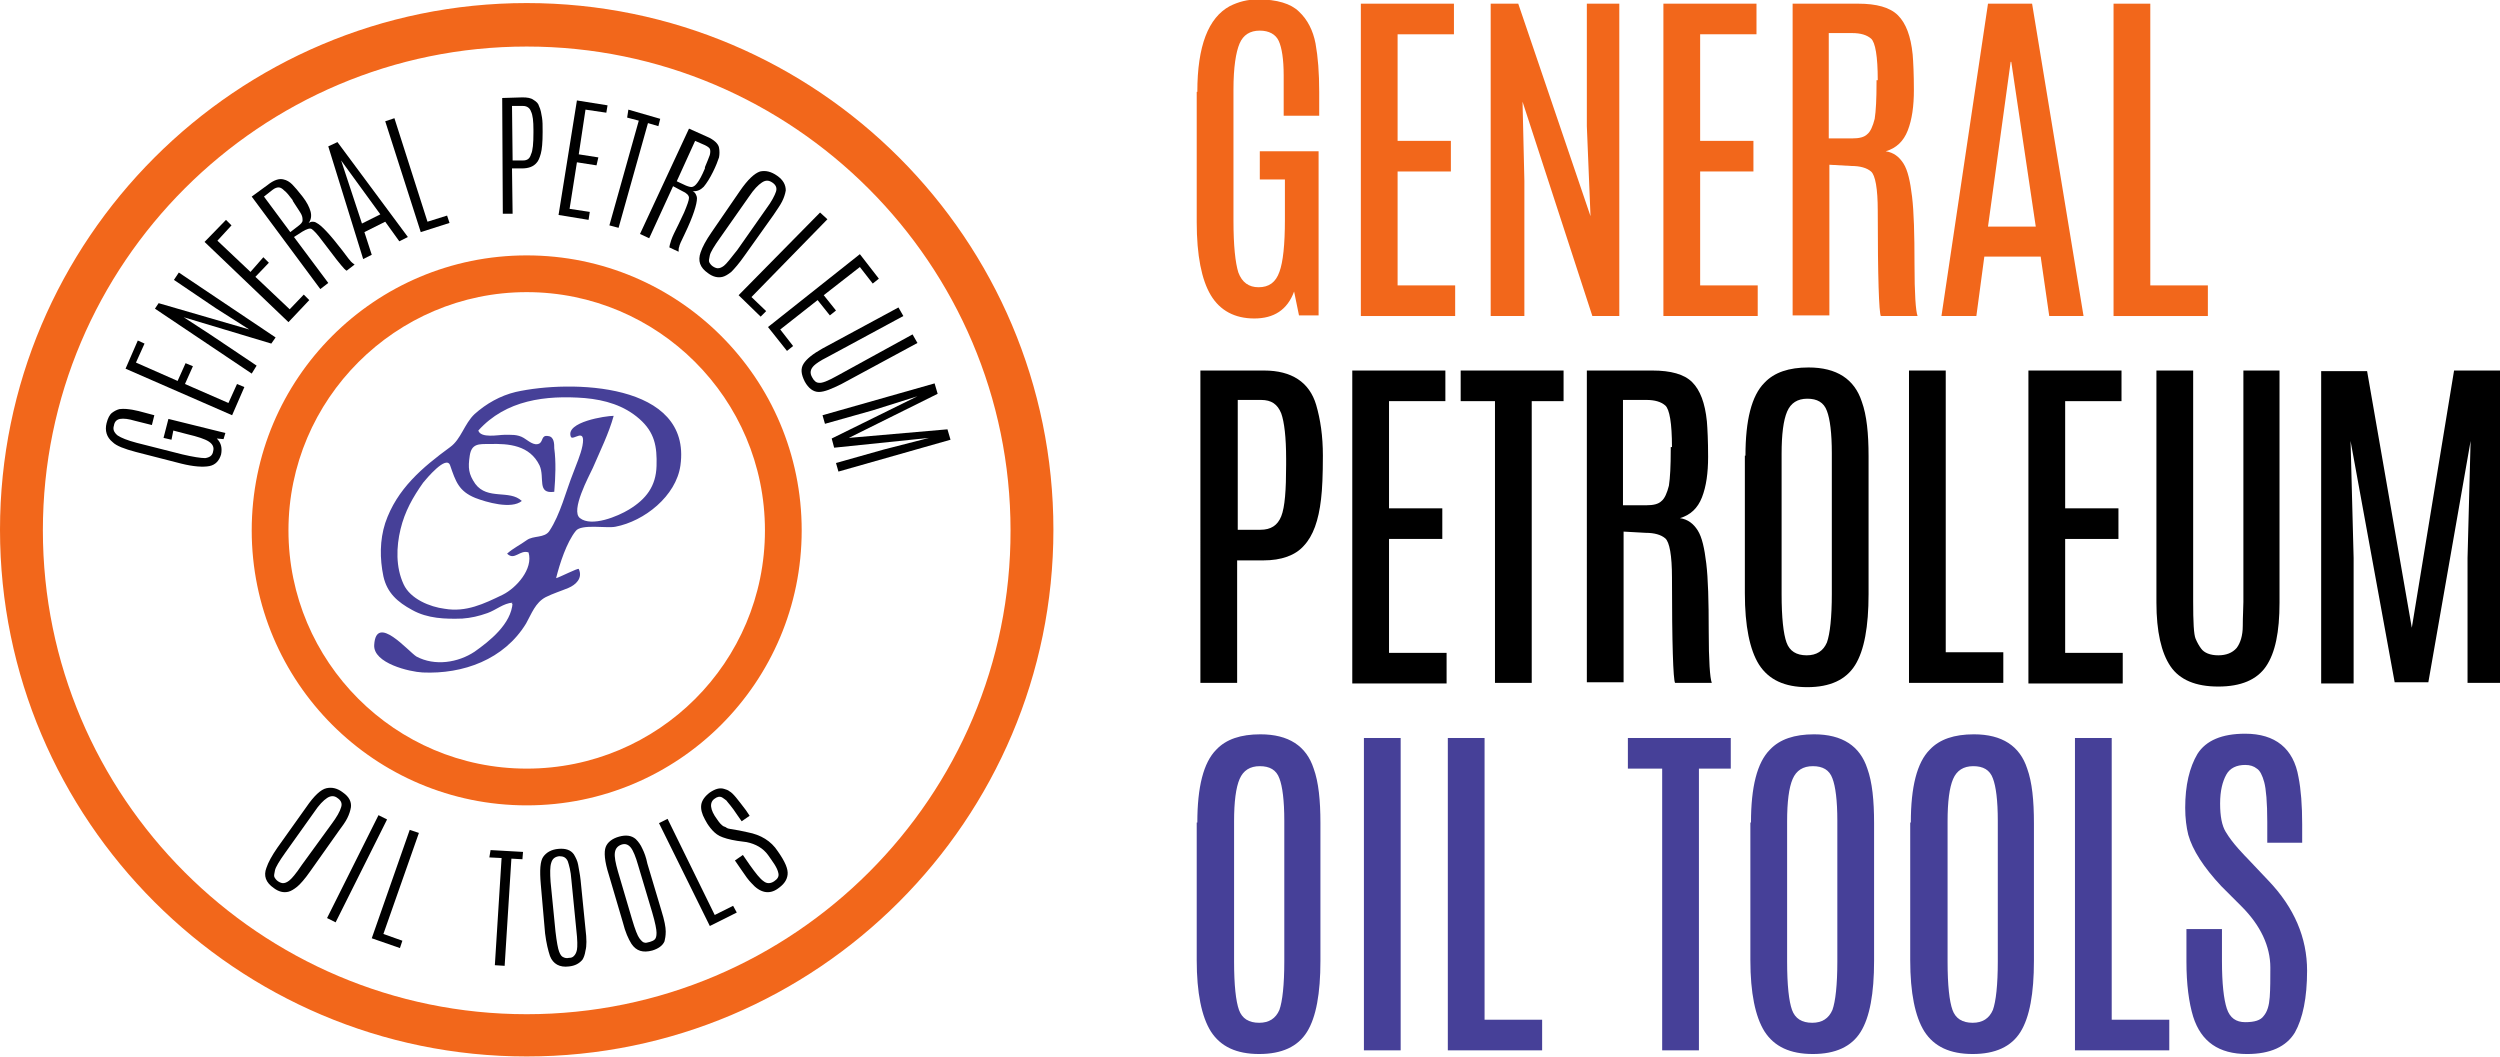 <?xml version="1.0" encoding="utf-8"?>
<!-- Generator: Adobe Illustrator 22.1.0, SVG Export Plug-In . SVG Version: 6.00 Build 0)  -->
<svg version="1.1" id="Layer_1" xmlns="http://www.w3.org/2000/svg" xmlns:xlink="http://www.w3.org/1999/xlink" x="0px" y="0px"
	 viewBox="0 0 408.2 172.6" style="enable-background:new 0 0 408.2 172.6;" xml:space="preserve">
<style type="text/css">
	.st0{fill:#F2671B;}
	.st1{fill:#464098;}
</style>
<g>
	<g>
		<g>
			<path class="st0" d="M86,0.5c-47.4,0-86,38.6-86,86c0,47.4,38.6,86,86,86s86-38.6,86-86C172,39.1,133.5,0.5,86,0.5z M86,165.6
				c-43.6,0-79-35.5-79-79c0-43.6,35.5-79,79-79s79,35.5,79,79C165.1,130.1,129.6,165.6,86,165.6z"/>
		</g>
		<g>
			<path class="st0" d="M86,47.7c21.4,0,38.9,17.4,38.9,38.9s-17.4,38.9-38.9,38.9S47.1,108,47.1,86.6S64.6,47.7,86,47.7 M86,41.7
				c-24.8,0-44.9,20.1-44.9,44.9c0,24.8,20.1,44.9,44.9,44.9c24.8,0,44.9-20.1,44.9-44.9C130.9,61.8,110.8,41.7,86,41.7L86,41.7z"/>
		</g>
		<g>
			<path class="st1" d="M83.7,98.4c-1.5,0.1-2.7,1.2-4.1,1.7c-1.4,0.5-2.7,0.8-4.1,0.9c-2.8,0.1-5.7,0-8.2-1.4
				c-2.4-1.3-4.1-2.8-4.7-5.5c-0.6-2.9-0.6-5.9,0.3-8.7c1.9-5.6,6.1-9.1,10.6-12.4c1.8-1.3,2.3-3.8,4-5.4c1.9-1.7,4.2-3,6.7-3.6
				c8.9-2,28.8-1.6,26.9,12c-0.7,5-5.9,9.1-10.6,10c-1.4,0.3-5.6-0.5-6.5,0.7c-1.5,1.9-2.6,5.3-3.2,7.7c0.5-0.1,3.6-1.7,3.7-1.5
				c0.7,1.5-0.5,2.6-1.7,3.1c-1.2,0.5-2.5,0.9-3.7,1.5c-1.7,0.9-2.3,2.7-3.2,4.3c-3.6,5.9-10.3,8.3-16.9,8c-2.1-0.1-8.1-1.5-7.9-4.5
				c0.3-5.2,5.6,1.1,6.9,1.9c3,1.6,6.8,1,9.5-0.8C79.9,104.7,83.5,101.9,83.7,98.4C83.4,98.5,83.7,98.8,83.7,98.4z M90.5,80.3
				C87.6,80.7,89,78,88.1,76c-1.6-3.3-5-3.6-8.2-3.5c-1.7,0-2.9-0.1-3.2,1.9c-0.3,2-0.2,3,0.9,4.6c2,2.7,5.6,0.9,7.6,2.8
				c-1.7,1.4-5.8,0.2-7.6-0.5c-2.7-1.1-3.2-2.7-4.1-5.3c-0.6-1.8-3.9,2.2-4.4,2.8c-1.7,2.4-3,4.7-3.7,7.6c-0.7,2.9-0.8,6.2,0.5,9
				c1.1,2.4,4.3,3.7,6.7,4c3.5,0.6,6.4-0.8,9.5-2.3c2.2-1.1,5-4.2,4.2-6.9c-1.4-0.5-2.3,1.4-3.5,0.2c1-0.9,2.1-1.4,3.2-2.2
				c1.1-0.8,2.9-0.3,3.7-1.5c1.8-2.7,2.7-6.5,3.9-9.5c0.5-1.4,1.2-2.9,1.5-4.4c0.6-3.2-1.6-0.7-1.9-1.5c-0.9-2.4,5.7-3.4,7-3.4
				c-0.8,2.9-2.2,5.7-3.4,8.5c-0.6,1.3-3.7,7-2.1,8.2c1.9,1.5,6.2-0.3,8-1.4c2.8-1.7,4.4-3.8,4.5-7.1c0.1-3.2-0.3-5.5-2.8-7.7
				c-2.5-2.2-5.6-3.1-8.9-3.4c-6.4-0.5-12.9,0.3-17.4,5.3c0.4,1.3,3.3,0.7,4.2,0.7c1.1,0,2.2-0.1,3.2,0.5c0.7,0.4,1.7,1.4,2.6,0.9
				c0.6-0.4,0.3-1.4,1.4-1.2c1,0.1,1,1.3,1,2C90.8,75.4,90.7,77.9,90.5,80.3C88.6,80.6,90.7,77.5,90.5,80.3z"/>
		</g>
		<g>
			<path d="M22.2,73.8c-1.9-0.5-3.2-1-3.8-1.6c-1-0.8-1.3-1.9-1-3.1c0.2-0.8,0.5-1.4,0.9-1.7c0.4-0.3,0.8-0.5,1.2-0.6
				c0.8-0.1,1.4,0,2.1,0.1c0.6,0.1,1.4,0.3,2.1,0.5l1.5,0.4l-0.4,1.6l-2.8-0.7c-1-0.3-1.8-0.4-2.4-0.3c-0.5,0.1-0.9,0.4-1,1.1
				c-0.2,0.6,0,1.1,0.6,1.6c0.6,0.4,1.6,0.8,3.1,1.2l7.5,1.9c1.7,0.4,3,0.6,3.7,0.6c0.7-0.1,1.2-0.4,1.3-1.1
				c0.2-0.7-0.1-1.2-0.7-1.6c-0.6-0.4-1.8-0.8-3.5-1.2l-2.3-0.6L28,71.8l-1.3-0.3l0.8-3.1l9.3,2.3l-0.3,1l-1.1-0.1
				c0.4,0.4,0.6,0.8,0.7,1.2c0.1,0.4,0.1,0.9,0,1.4c-0.3,1-0.9,1.7-1.9,1.9c-1,0.2-2.6,0.1-4.6-0.4L22.2,73.8z"/>
			<path d="M20.5,60.2l2-4.6l1.1,0.5l-1.4,3.1l6.8,3l1.3-2.9l1.2,0.5l-1.3,2.9l7.1,3.1l1.4-3.1l1.2,0.5l-2,4.6L20.5,60.2z"/>
			<path d="M28.4,45.7l0.8-1.2L45,55.1l-0.7,1L30,51.8l4.3,2.8l7.6,5.1l-0.8,1.3L25.3,50.4l0.6-0.9l14.8,4.3l-5.5-3.5L28.4,45.7z"/>
			<path d="M33.4,39.5l3.5-3.6l0.9,0.9l-2.3,2.5l5.4,5.1L43,42l0.9,0.9l-2.2,2.3l5.6,5.3l2.3-2.4l0.9,0.9l-3.4,3.6L33.4,39.5z"/>
			<path d="M41.1,32.1l2.6-1.9c1-0.8,1.9-1.1,2.6-0.9c0.5,0.1,1,0.4,1.4,0.8c0.4,0.4,1,1.1,1.7,2c0.7,0.9,1.1,1.7,1.3,2.4
				c0.2,0.7,0.1,1.4-0.3,1.9c0.2-0.1,0.4-0.2,0.6-0.2c0.2,0,0.4,0,0.7,0.2c0.8,0.4,2.2,1.9,4.2,4.5c0.8,1.1,1.3,1.7,1.4,1.8
				c0.1,0.1,0.3,0.3,0.6,0.5l-1.3,1c-0.2-0.1-0.5-0.4-0.9-0.9c-0.4-0.5-1-1.2-1.8-2.3l-1.3-1.7c-0.8-1.1-1.4-1.7-1.7-1.9
				c-0.3-0.2-0.8,0-1.5,0.4l-1.4,0.9l5.6,7.5l-1.3,1L41.1,32.1z M47.8,32.7c-0.6-0.8-1-1.3-1.4-1.6c-0.3-0.3-0.6-0.5-0.9-0.5
				c-0.3,0-0.6,0.1-1,0.4l-1.4,1.1l4.3,5.8l1.3-1c0.4-0.3,0.7-0.6,0.7-0.9c0-0.3,0-0.6-0.2-1s-0.7-1.1-1.4-2.2L47.8,32.7z"/>
			<path d="M53.6,23.9l1.5-0.7l11.5,15.5l-1.4,0.7l-2.3-3.2l-3.4,1.7l1.2,3.7l-1.4,0.7L53.6,23.9z M62.1,35l-6.4-8.8l0,0l3.4,10.3
				L62.1,35z"/>
			<path d="M62.9,19.8l1.5-0.5l5.4,16.9l3.2-1l0.4,1.2l-4.7,1.5L62.9,19.8z"/>
			<path d="M82,16l3.3-0.1c0.8,0,1.4,0.1,1.8,0.4c0.5,0.3,0.8,0.6,0.9,1c0.3,0.6,0.4,1.3,0.5,1.9s0.1,1.3,0.1,2.2l0,0.2
				c0,1.6-0.1,2.8-0.3,3.5c-0.2,0.7-0.4,1.2-0.7,1.5c-0.5,0.6-1.3,0.9-2.4,0.9l-1.6,0l0.1,7.4l-1.6,0L82,16z M87.1,21.7l0-0.5
				c0-1.4-0.1-2.4-0.4-3c-0.2-0.6-0.7-0.9-1.3-0.9l-1.8,0l0.1,8.9l1.7,0c0.7,0,1.1-0.3,1.3-1C87,24.6,87.1,23.4,87.1,21.7z"/>
			<path d="M94.2,16.4l5,0.8L99,18.4l-3.4-0.5l-1.1,7.3l3.2,0.5L97.4,27l-3.2-0.5l-1.2,7.6l3.3,0.5l-0.2,1.3l-4.9-0.8L94.2,16.4z"/>
			<path d="M102.6,17.9l5.2,1.5l-0.3,1.2l-1.7-0.5l-4.8,17.1l-1.5-0.4l4.8-17.1l-1.9-0.5L102.6,17.9z"/>
			<path d="M112.5,21l2.9,1.3c1.2,0.5,1.9,1.2,2,1.8c0.1,0.5,0.1,1.1,0,1.6c-0.2,0.6-0.5,1.4-1,2.4c-0.5,1-1,1.8-1.5,2.4
				c-0.5,0.5-1.1,0.8-1.8,0.7c0.2,0.1,0.4,0.3,0.5,0.5c0.1,0.2,0.2,0.4,0.2,0.7c0,0.9-0.6,2.9-2,5.8c-0.6,1.2-0.9,1.9-0.9,2.1
				c-0.1,0.2-0.1,0.5-0.1,0.8l-1.5-0.7c0-0.2,0.1-0.6,0.3-1.2c0.2-0.6,0.6-1.4,1.2-2.6l0.9-1.9c0.5-1.2,0.8-2,0.8-2.4
				c0-0.4-0.4-0.8-1.1-1.1l-1.5-0.8l-3.9,8.5l-1.5-0.7L112.5,21z M115.1,27.3c0.4-0.9,0.6-1.5,0.8-2c0.1-0.4,0.1-0.8,0-1
				c-0.1-0.2-0.4-0.4-0.8-0.6l-1.6-0.7l-3,6.6l1.5,0.7c0.5,0.2,0.9,0.3,1.1,0.2c0.3-0.1,0.5-0.3,0.8-0.7c0.3-0.4,0.7-1.1,1.2-2.3
				L115.1,27.3z"/>
			<path d="M120.8,31.2c1.3-1.9,2.4-2.9,3.3-3.2c0.9-0.2,1.8,0,2.8,0.7c1,0.7,1.4,1.5,1.4,2.4c-0.1,0.6-0.3,1.2-0.6,1.8
				c-0.3,0.6-0.8,1.3-1.4,2.2l-4.7,6.6c-0.9,1.3-1.7,2.2-2.2,2.7c-0.5,0.4-1,0.7-1.4,0.8c-0.8,0.2-1.6,0-2.4-0.6
				c-1.3-0.9-1.7-2-1.2-3.4c0.3-0.9,0.9-2,1.8-3.3L120.8,31.2z M125.1,34.1c0.9-1.2,1.4-2.2,1.6-2.8c0.2-0.6,0-1.1-0.6-1.5
				c-0.6-0.4-1.1-0.4-1.7,0c-0.6,0.4-1.3,1.1-2.1,2.3l-4.7,6.7c-1,1.4-1.6,2.4-1.7,2.9c-0.1,0.5-0.2,0.9-0.1,1.1
				c0.1,0.2,0.3,0.5,0.6,0.7c0.3,0.2,0.6,0.3,0.8,0.3c0.3,0,0.6-0.1,1-0.4c0.4-0.3,1.1-1.2,2.2-2.6L125.1,34.1z"/>
			<path d="M133.9,34.7l1.2,1.1l-12.4,12.7l2.4,2.3l-0.9,0.9l-3.6-3.5L133.9,34.7z"/>
			<path d="M140.4,41.5l3.1,4l-1,0.8l-2.1-2.7l-5.9,4.6l2,2.5l-1,0.8l-2-2.5l-6.1,4.8l2.1,2.7l-1,0.8l-3.1-3.9L140.4,41.5z"/>
			<path d="M149,54.6l0.8,1.4l-12.4,6.7c-1.6,0.8-2.8,1.3-3.7,1.3c-0.9,0-1.7-0.6-2.3-1.7c-0.6-1.2-0.7-2.1-0.2-2.9
				c0.5-0.8,1.5-1.6,3.1-2.5l12.4-6.7l0.8,1.4l-12.4,6.7c-1.2,0.6-1.9,1.1-2.2,1.4c-0.6,0.6-0.7,1.2-0.3,1.9
				c0.3,0.6,0.7,0.9,1.1,0.9c0.5,0.1,1.5-0.3,3.1-1.2L149,54.6z"/>
			<path d="M154.7,70.1l0.5,1.7L136.9,77l-0.4-1.4l7.8-2.2l7.4-1.9l-15.5,1.6l-0.4-1.5l14-6.9l-7.3,2.3l-7.8,2.2l-0.4-1.4l18.3-5.2
				l0.5,1.7l-14.5,7.2L154.7,70.1z"/>
		</g>
		<g>
			<path d="M50,131.8c1.3-1.9,2.4-2.9,3.3-3.1c0.9-0.2,1.8,0,2.7,0.7c1,0.7,1.4,1.5,1.3,2.4c-0.1,0.6-0.3,1.2-0.6,1.8
				c-0.3,0.6-0.8,1.3-1.4,2.1l-4.6,6.5c-0.9,1.3-1.7,2.2-2.2,2.6c-0.5,0.4-1,0.7-1.4,0.8c-0.8,0.2-1.6,0-2.4-0.6
				c-1.3-0.9-1.7-2-1.2-3.3c0.3-0.9,0.9-2,1.8-3.3L50,131.8z M54.1,134.6c0.9-1.2,1.4-2.1,1.6-2.8c0.2-0.6,0-1.1-0.6-1.5
				c-0.5-0.4-1.1-0.4-1.7,0c-0.6,0.4-1.3,1.1-2.1,2.3l-4.7,6.6c-1,1.4-1.6,2.4-1.7,2.9c-0.1,0.5-0.2,0.9-0.1,1.1
				c0.1,0.2,0.3,0.5,0.6,0.7c0.3,0.2,0.6,0.3,0.8,0.3c0.3,0,0.6-0.1,1-0.4c0.4-0.3,1.1-1.1,2.1-2.6L54.1,134.6z"/>
			<path d="M61.8,133.1l1.4,0.7l-8.4,16.8l-1.4-0.7L61.8,133.1z"/>
			<path d="M66.9,135.5l1.5,0.5l-5.8,16.5l3.1,1.1l-0.4,1.2l-4.6-1.6L66.9,135.5z"/>
			<path d="M80.1,138.8l5.3,0.3l-0.1,1.2l-1.8-0.1l-1.1,17.5l-1.6-0.1l1.1-17.5l-2-0.1L80.1,138.8z"/>
			<path d="M88.3,144.4c-0.2-2.3-0.1-3.8,0.4-4.5c0.5-0.7,1.3-1.2,2.5-1.3c1.2-0.1,2,0.2,2.5,0.9c0.3,0.5,0.6,1.1,0.7,1.7
				c0.1,0.7,0.3,1.5,0.4,2.5l0.8,8c0.2,1.6,0.2,2.8,0,3.5c-0.1,0.7-0.3,1.2-0.5,1.5c-0.5,0.6-1.2,1-2.2,1.1
				c-1.5,0.2-2.6-0.4-3.1-1.7c-0.3-0.9-0.6-2.1-0.8-3.7L88.3,144.4z M93.3,143.7c-0.1-1.5-0.4-2.5-0.6-3.1c-0.3-0.6-0.7-0.8-1.4-0.8
				c-0.7,0.1-1.1,0.4-1.3,1.1c-0.2,0.6-0.2,1.7-0.1,3.1l0.8,8.1c0.2,1.7,0.4,2.8,0.6,3.3c0.2,0.5,0.4,0.8,0.7,0.9
				c0.2,0.1,0.5,0.2,0.9,0.1c0.4,0,0.6-0.1,0.8-0.3c0.2-0.2,0.4-0.5,0.5-1c0.1-0.5,0.1-1.6-0.1-3.3L93.3,143.7z"/>
			<path d="M99.4,142.8c-0.7-2.2-0.8-3.7-0.5-4.5s1.1-1.4,2.2-1.7c1.1-0.3,2-0.2,2.7,0.4c0.4,0.4,0.8,0.9,1.1,1.6
				c0.3,0.6,0.6,1.4,0.8,2.4l2.3,7.7c0.5,1.6,0.7,2.7,0.7,3.4c0,0.7-0.1,1.2-0.2,1.6c-0.3,0.7-1,1.2-2,1.5c-1.5,0.4-2.6,0.1-3.4-1.1
				c-0.5-0.8-1-1.9-1.4-3.5L99.4,142.8z M104.2,141.3c-0.4-1.4-0.8-2.4-1.2-2.9c-0.4-0.5-0.9-0.7-1.5-0.5c-0.6,0.2-1,0.6-1.1,1.3
				c-0.1,0.7,0.1,1.7,0.5,3.1l2.3,7.8c0.5,1.7,0.9,2.7,1.2,3.1c0.3,0.4,0.6,0.7,0.8,0.7c0.2,0.1,0.5,0,0.9-0.1
				c0.3-0.1,0.6-0.2,0.8-0.4c0.2-0.2,0.3-0.5,0.3-1.1c0-0.5-0.2-1.6-0.7-3.3L104.2,141.3z"/>
			<path d="M107.6,134.4l1.4-0.7l7.7,15.7l3-1.5l0.6,1.1l-4.4,2.2L107.6,134.4z"/>
			<path d="M115.1,133.8c-0.5-0.9-0.7-1.7-0.6-2.4c0.1-0.7,0.6-1.4,1.4-2c0.9-0.6,1.6-0.8,2.3-0.6c0.3,0.1,0.7,0.2,0.9,0.4
				c0.6,0.3,1.4,1.4,2.7,3.1l0.6,0.9l-1.3,0.9l-0.7-1c-0.9-1.4-1.6-2.1-1.8-2.4c-0.3-0.2-0.5-0.4-0.7-0.5c-0.4-0.2-0.8-0.1-1.2,0.2
				c-0.9,0.6-0.8,1.8,0.4,3.4c0.4,0.6,0.7,0.9,1,1.1c0.3,0.1,0.5,0.2,0.6,0.3c0.1,0.1,0.8,0.2,2,0.4l1.4,0.3
				c2.1,0.4,3.8,1.4,4.9,3.1c1.2,1.7,1.7,2.9,1.6,3.8c-0.1,0.9-0.6,1.6-1.6,2.3c-1.4,1-2.9,0.7-4.3-0.9c-0.5-0.5-1-1.2-1.6-2.1
				l-1.1-1.6l1.3-0.9l1.1,1.6c1,1.4,1.7,2.3,2.3,2.7c0.5,0.4,1.1,0.4,1.7,0c0.6-0.4,0.8-0.8,0.7-1.3s-0.3-0.9-0.6-1.4
				c-0.3-0.5-0.7-1-1.1-1.6c-0.8-1.1-2-1.8-3.5-2.1l-1.5-0.2c-1.3-0.2-2.3-0.5-2.9-0.8c-0.6-0.3-1.1-0.8-1.5-1.3
				C115.6,134.7,115.3,134.2,115.1,133.8z"/>
		</g>
	</g>
	<g>
		<path class="st0" d="M195.5,15c0-7.5,1.8-12.1,5.3-14c1.4-0.7,2.9-1.1,4.6-1.1c3.1,0,5.4,0.7,6.7,2c1.4,1.3,2.3,3.1,2.7,5.2
			c0.4,2.2,0.6,4.8,0.6,7.9v3.9h-5.8v-6.6c0-2.6-0.3-4.5-0.8-5.6c-0.5-1.1-1.6-1.7-3.1-1.7c-1.6,0-2.7,0.7-3.3,2.1
			c-0.6,1.4-1,3.9-1,7.5v21.4c0,4.1,0.3,6.9,0.8,8.5c0.6,1.6,1.7,2.4,3.3,2.4c1.7,0,2.8-0.8,3.4-2.5c0.6-1.6,0.9-4.5,0.9-8.5v-6.6
			h-4.1v-4.6h9.6v26.8h-3.2l-0.8-3.9c-1.1,3-3.3,4.4-6.5,4.4c-3.2,0-5.6-1.3-7.1-3.8c-1.5-2.5-2.3-6.5-2.3-11.9V15z"/>
		<path class="st0" d="M222.2,0.6h15.2v5h-9.2V23h8.7v5h-8.7v18.6h9.4v5h-15.4V0.6z"/>
		<path class="st0" d="M259.1,0.6h5.3v51H260l-11.4-35l0.3,12.9v22.1h-5.5v-51h4.5l11.8,34.7l-0.6-14.7V0.6z"/>
		<path class="st0" d="M271.6,0.6h15.2v5h-9.2V23h8.7v5h-8.7v18.6h9.4v5h-15.4V0.6z"/>
		<path class="st0" d="M292.7,0.6h10.7c3,0,5.2,0.6,6.5,1.9c1.3,1.3,2.1,3.4,2.4,6.4c0.1,1.2,0.2,3.2,0.2,5.8c0,2.6-0.3,4.8-1,6.6
			c-0.7,1.8-1.9,2.9-3.6,3.4c1.3,0.2,2.2,0.9,2.9,2c0.7,1.1,1.1,2.9,1.4,5.4c0.3,2.5,0.4,6.1,0.4,11s0.2,7.7,0.5,8.5h-6
			c-0.3-0.6-0.5-6.3-0.5-17.2c0-3.6-0.4-5.8-1.1-6.4c-0.7-0.6-1.8-0.9-3.2-0.9l-3.6-0.2v24.6h-6V0.6z M306.6,13.1
			c0-3.9-0.4-6.2-1.1-6.8c-0.7-0.6-1.7-0.9-3.1-0.9h-3.8v17.2h3.8c1.2,0,2-0.2,2.5-0.7c0.5-0.4,0.9-1.3,1.2-2.5
			c0.2-1.3,0.3-3.2,0.3-5.9V13.1z"/>
		<path class="st0" d="M324.6,0.6h7.2l8.4,51h-5.6l-1.4-9.7h-9.2l-1.3,9.7h-5.7L324.6,0.6z M324.6,37h7.8l-4-26.9h-0.1L324.6,37z"/>
		<path class="st0" d="M345.1,0.6h6v46h9.4v5h-15.4V0.6z"/>
		<path d="M196.1,60.5h10.3c4.5,0,7.4,1.9,8.5,5.6c0.7,2.4,1.1,5.1,1.1,8.3c0,3.1-0.1,5.5-0.3,7.1c-0.4,3.5-1.3,6-2.8,7.6
			c-1.4,1.6-3.7,2.4-6.6,2.4h-4.3v20h-6V60.5z M210,74.9c0-3.5-0.3-6-0.8-7.4c-0.6-1.5-1.6-2.2-3.3-2.2h-3.8v21.2h3.7
			c1.7,0,2.8-0.7,3.4-2.2c0.6-1.5,0.8-4.3,0.8-8.4V74.9z"/>
		<path d="M220.7,60.5H236v5h-9.2V83h8.7v5h-8.7v18.6h9.4v5h-15.4V60.5z"/>
		<path d="M238.5,60.5h16.8v5h-5.2v46h-6v-46h-5.6V60.5z"/>
		<path d="M259.1,60.5h10.7c3,0,5.2,0.6,6.5,1.9c1.3,1.3,2.1,3.4,2.4,6.4c0.1,1.2,0.2,3.2,0.2,5.8c0,2.6-0.3,4.8-1,6.6
			c-0.7,1.8-1.9,2.9-3.6,3.4c1.3,0.2,2.2,0.9,2.9,2c0.7,1.1,1.1,2.9,1.4,5.4c0.3,2.5,0.4,6.1,0.4,11s0.2,7.7,0.5,8.5h-6
			c-0.3-0.6-0.5-6.3-0.5-17.2c0-3.6-0.4-5.8-1.1-6.4c-0.7-0.6-1.8-0.9-3.2-0.9l-3.6-0.2v24.6h-6V60.5z M273,73
			c0-3.9-0.4-6.2-1.1-6.8c-0.7-0.6-1.7-0.9-3.1-0.9h-3.8v17.2h3.8c1.2,0,2-0.2,2.5-0.7c0.5-0.4,0.9-1.3,1.2-2.5
			c0.2-1.3,0.3-3.2,0.3-5.9V73z"/>
		<path d="M285,74.4c0-5.8,1-9.8,3.1-11.9c1.6-1.7,4-2.5,7.2-2.5c4.6,0,7.5,1.9,8.7,5.6c0.8,2.2,1.1,5.2,1.1,8.9v22.5
			c0,5.3-0.7,9.2-2.2,11.6c-1.5,2.4-4.1,3.6-7.8,3.6c-3.7,0-6.3-1.2-7.9-3.7c-1.5-2.4-2.3-6.3-2.3-11.6V74.4z M299.1,74
			c0-3.3-0.3-5.6-0.8-6.9c-0.5-1.4-1.6-2-3.2-2c-1.6,0-2.7,0.7-3.3,2.1c-0.6,1.4-0.9,3.7-0.9,6.9v22.9c0,3.9,0.3,6.5,0.8,7.9
			c0.5,1.4,1.6,2.1,3.3,2.1c1.6,0,2.7-0.7,3.3-2.1c0.5-1.4,0.8-4.1,0.8-7.9V74z"/>
		<path d="M311.7,60.5h6v46h9.4v5h-15.4V60.5z"/>
		<path d="M331.2,60.5h15.2v5h-9.2V83h8.7v5h-8.7v18.6h9.4v5h-15.4V60.5z"/>
		<path d="M366.2,60.5h6v37.9c0,4.8-0.7,8.2-2.2,10.4c-1.5,2.2-4.1,3.3-7.8,3.3c-3.7,0-6.3-1.1-7.8-3.3c-1.5-2.2-2.3-5.7-2.3-10.4
			V60.5h6v37.7c0,3.4,0.1,5.4,0.4,6.1c0.3,0.7,0.6,1.2,0.9,1.6c0.5,0.7,1.5,1.1,2.8,1.1c1.3,0,2.3-0.4,3-1.2c0.6-0.8,1-2,1-3.6
			c0-1.6,0.1-2.9,0.1-3.9V60.5z"/>
		<path d="M400.7,60.5h7.5v51h-5.3V91.1l0.5-19.1l-6.9,39.4H391L383.8,72l0.5,19.1v20.5H379v-51h7.5l7.3,41.9L400.7,60.5z"/>
		<path class="st1" d="M195.5,134.3c0-5.8,1-9.8,3.1-11.9c1.6-1.7,4-2.5,7.2-2.5c4.6,0,7.5,1.9,8.7,5.6c0.8,2.2,1.1,5.2,1.1,8.9
			v22.5c0,5.3-0.7,9.2-2.2,11.6c-1.5,2.4-4.1,3.6-7.8,3.6c-3.7,0-6.3-1.2-7.9-3.7c-1.5-2.4-2.3-6.3-2.3-11.6V134.3z M209.7,134
			c0-3.3-0.3-5.6-0.8-6.9c-0.5-1.4-1.6-2-3.2-2c-1.6,0-2.7,0.7-3.3,2.1c-0.6,1.4-0.9,3.7-0.9,6.9v22.9c0,3.9,0.3,6.5,0.8,7.9
			c0.5,1.4,1.6,2.1,3.3,2.1c1.6,0,2.7-0.7,3.3-2.1c0.5-1.4,0.8-4.1,0.8-7.9V134z"/>
		<path class="st1" d="M222.7,120.5h6v51h-6V120.5z"/>
		<path class="st1" d="M236.4,120.5h6v46h9.4v5h-15.4V120.5z"/>
		<path class="st1" d="M265.8,120.5h16.8v5h-5.2v46h-6v-46h-5.6V120.5z"/>
		<path class="st1" d="M285.9,134.3c0-5.8,1-9.8,3.1-11.9c1.6-1.7,4-2.5,7.2-2.5c4.6,0,7.5,1.9,8.7,5.6c0.8,2.2,1.1,5.2,1.1,8.9
			v22.5c0,5.3-0.7,9.2-2.2,11.6c-1.5,2.4-4.1,3.6-7.8,3.6c-3.7,0-6.3-1.2-7.9-3.7c-1.5-2.4-2.3-6.3-2.3-11.6V134.3z M300,134
			c0-3.3-0.3-5.6-0.8-6.9c-0.5-1.4-1.6-2-3.2-2c-1.6,0-2.7,0.7-3.3,2.1c-0.6,1.4-0.9,3.7-0.9,6.9v22.9c0,3.9,0.3,6.5,0.8,7.9
			c0.5,1.4,1.6,2.1,3.3,2.1c1.6,0,2.7-0.7,3.3-2.1c0.5-1.4,0.8-4.1,0.8-7.9V134z"/>
		<path class="st1" d="M312,134.3c0-5.8,1-9.8,3.1-11.9c1.6-1.7,4-2.5,7.2-2.5c4.6,0,7.5,1.9,8.7,5.6c0.8,2.2,1.1,5.2,1.1,8.9v22.5
			c0,5.3-0.7,9.2-2.2,11.6c-1.5,2.4-4.1,3.6-7.8,3.6c-3.7,0-6.3-1.2-7.9-3.7c-1.5-2.4-2.3-6.3-2.3-11.6V134.3z M326.2,134
			c0-3.3-0.3-5.6-0.8-6.9c-0.5-1.4-1.6-2-3.2-2c-1.6,0-2.7,0.7-3.3,2.1c-0.6,1.4-0.9,3.7-0.9,6.9v22.9c0,3.9,0.3,6.5,0.8,7.9
			c0.5,1.4,1.6,2.1,3.3,2.1c1.6,0,2.7-0.7,3.3-2.1c0.5-1.4,0.8-4.1,0.8-7.9V134z"/>
		<path class="st1" d="M338.8,120.5h6v46h9.4v5h-15.4V120.5z"/>
		<path class="st1" d="M357.3,136.3c-0.3-1.2-0.5-2.7-0.5-4.4c0-3.7,0.7-6.6,2-8.8c1.4-2.2,4-3.3,7.8-3.3c4.9,0,7.9,2.4,8.7,7.1
			c0.4,2,0.6,4.6,0.6,7.7v3h-5.7v-3.4c0-3.2-0.2-5.4-0.5-6.5c-0.3-1.1-0.7-1.9-1.2-2.2c-0.5-0.4-1.1-0.6-1.9-0.6
			c-1.4,0-2.5,0.5-3.1,1.6c-0.6,1.1-1,2.6-1,4.7c0,2.1,0.3,3.6,0.9,4.6c0.6,1,1.3,1.9,2.1,2.8c0.8,0.9,1.3,1.4,1.4,1.5l3.5,3.7
			c4.2,4.4,6.3,9.3,6.3,14.7c0,4.4-0.7,7.8-2,10.1c-1.4,2.3-4,3.5-7.8,3.5c-4.6,0-7.5-2-8.8-6.1c-0.7-2.3-1.1-5.3-1.1-9
			c0-0.1,0-0.2,0-0.3v-5h5.8v5.2c0,3.7,0.3,6.3,0.8,7.8c0.5,1.5,1.5,2.2,3,2.2c1.5,0,2.5-0.3,3-1c0.6-0.7,0.9-1.7,1-3.1
			c0.1-1.4,0.1-3,0.1-4.8c0-3.5-1.6-6.9-4.7-10l-3.3-3.3C359.8,141.6,358,138.8,357.3,136.3z"/>
	</g>
</g>
</svg>
